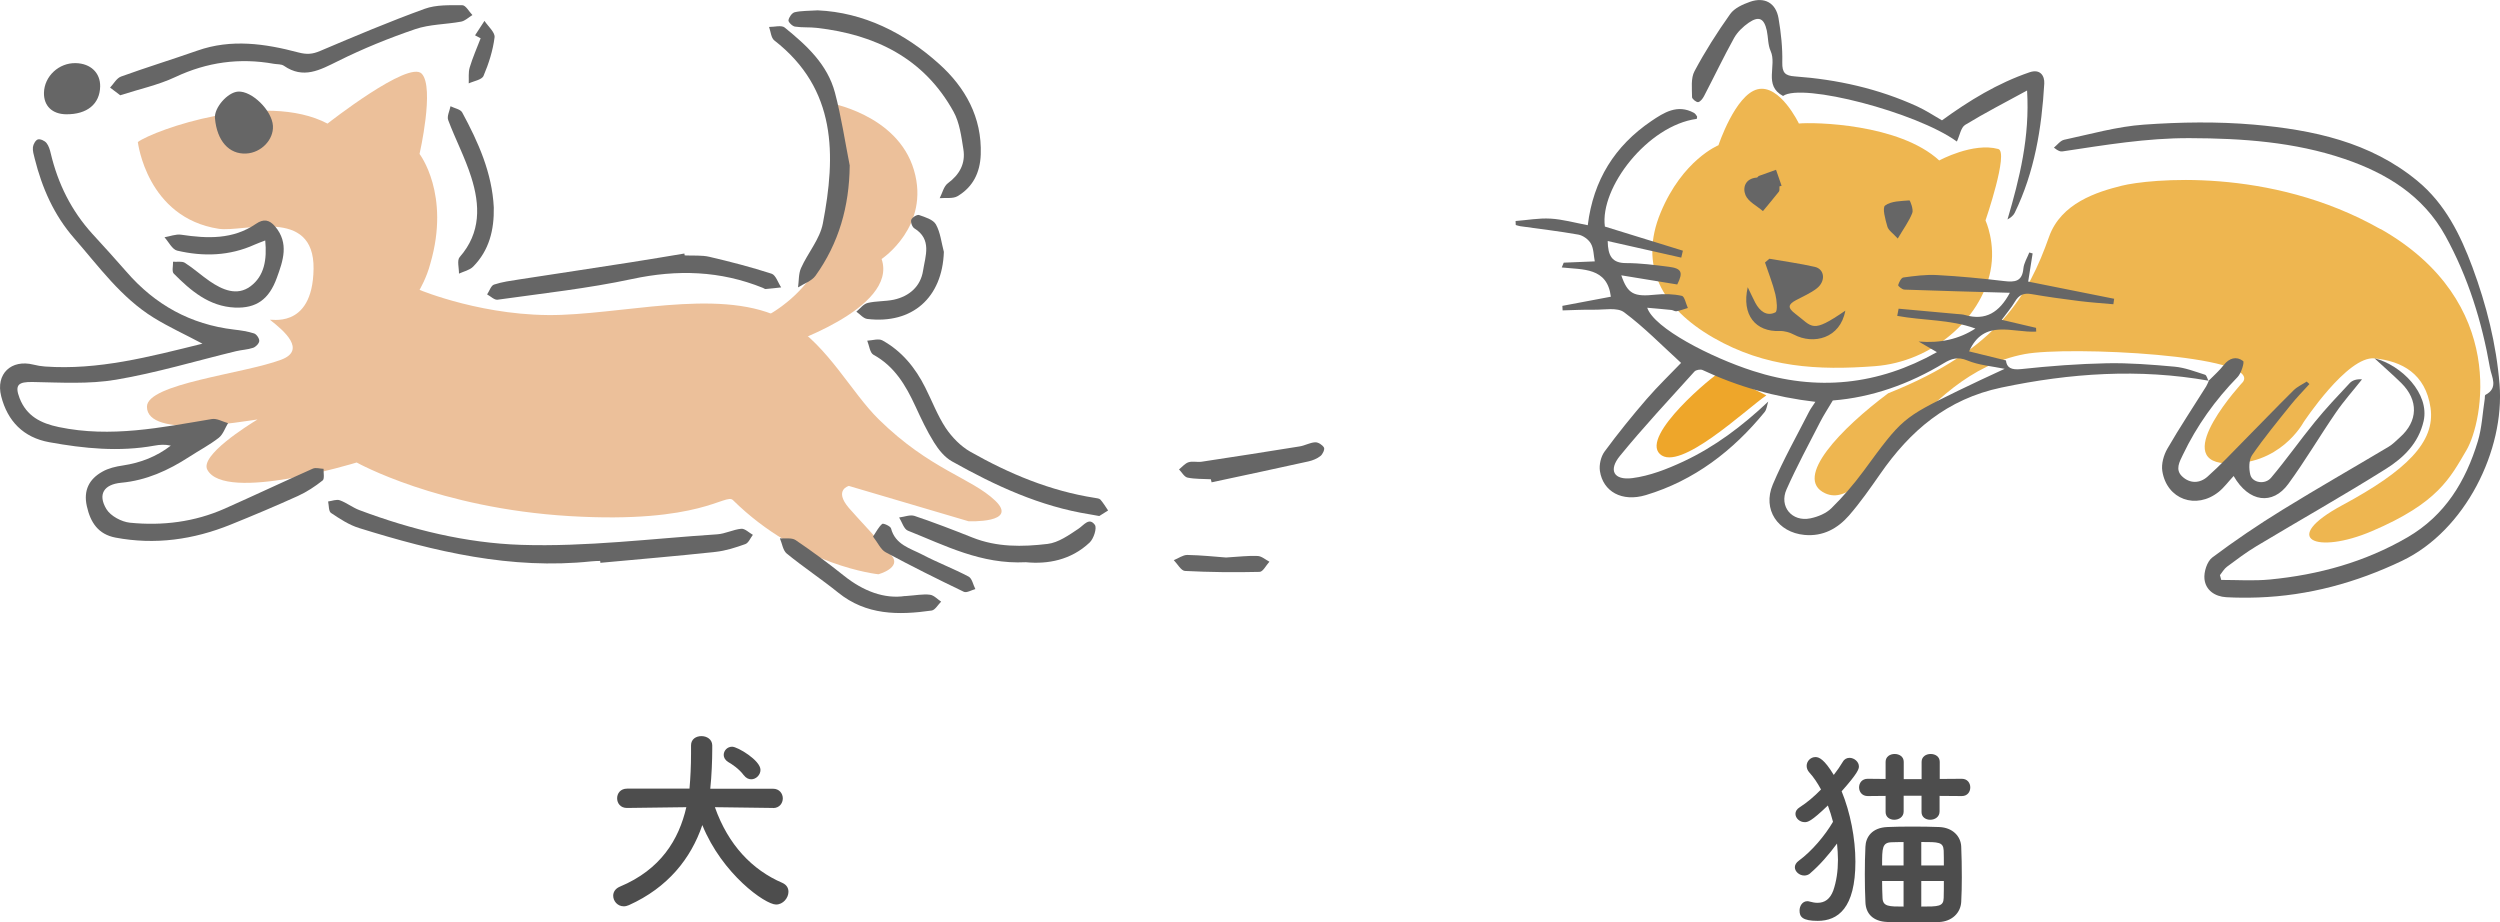 <?xml version="1.0" encoding="UTF-8"?>
<svg id="_レイヤー_2" data-name="レイヤー 2" xmlns="http://www.w3.org/2000/svg" viewBox="0 0 292.28 107.85">
  <defs>
    <style>
      .cls-1 {
        fill: #4d4d4d;
      }

      .cls-1, .cls-2, .cls-3, .cls-4, .cls-5 {
        stroke-width: 0px;
      }

      .cls-2 {
        fill: #666;
      }

      .cls-3 {
        fill: #eea62a;
      }

      .cls-4 {
        fill: #eeb650;
      }

      .cls-5 {
        fill: #ecc09a;
      }
    </style>
  </defs>
  <g id="_レイヤー_1-2" data-name="レイヤー 1">
    <path class="cls-1" d="m90.39,94.46l-6.81-.09c1.56,4.42,4.37,7.34,7.89,8.85.51.23.71.62.71,1.04,0,.71-.62,1.49-1.45,1.49-1.27,0-6.3-3.56-8.62-9.29-1.33,3.91-4.03,7.31-8.58,9.36-.21.09-.41.14-.6.14-.74,0-1.24-.62-1.24-1.24,0-.41.23-.83.78-1.06,4.78-2,6.9-5.5,7.77-9.29l-6.92.09h-.02c-.76,0-1.15-.55-1.15-1.13s.39-1.13,1.17-1.13h7.29c.11-1.26.18-2.62.18-4.12v-.94c0-.74.6-1.08,1.22-1.08s1.24.37,1.26,1.06v.51c0,1.22-.07,3.06-.23,4.58h7.33c.76,0,1.15.58,1.15,1.13s-.39,1.13-1.13,1.13h-.02Zm-3.43-3.82c-.55-.76-1.43-1.33-1.84-1.56-.34-.21-.51-.53-.51-.81,0-.51.41-.97.99-.97.62,0,3.31,1.59,3.31,2.71,0,.6-.53,1.1-1.08,1.1-.3,0-.62-.14-.87-.48Z"/>
    <path class="cls-1" d="m211.63,102.11c-.21.18-.46.25-.69.25-.57,0-1.1-.46-1.1-.97,0-.25.14-.53.46-.76,1.54-1.13,3.08-2.97,4-4.55-.16-.64-.37-1.29-.6-1.91-1.98,1.91-2.37,1.95-2.71,1.95-.58,0-1.08-.46-1.08-.97,0-.28.14-.55.51-.78.8-.51,1.68-1.24,2.48-2.07-.41-.76-.87-1.45-1.36-1.98-.23-.25-.32-.53-.32-.78,0-.55.46-1.03,1.03-1.03.41,0,1.01.23,2.14,2.09.41-.53.78-1.06,1.06-1.54.18-.32.48-.46.78-.46.55,0,1.1.46,1.1,1.01,0,.28-.11.76-2.02,2.9,1.01,2.46,1.61,5.5,1.61,8.23,0,5.45-2.05,6.92-4.41,6.92-1.79,0-2.12-.48-2.12-1.2,0-.53.32-1.1.92-1.1.09,0,.18.02.28.05.32.09.62.14.9.14.85,0,1.47-.44,1.84-1.43.37-1.06.55-2.28.55-3.61,0-.62-.05-1.24-.11-1.89-.92,1.26-2.05,2.55-3.13,3.47Zm15.13-9.06v1.82c0,.64-.55.97-1.1.97-.51,0-1.01-.3-1.01-.9v-1.91h-2.09v1.84c0,.64-.55.97-1.1.97-.51,0-1.01-.3-1.01-.9v-1.89l-2.07.02h-.02c-.67,0-1.01-.51-1.01-1.01s.32-1.01,1.01-1.01h.02l2.07.02v-2c0-.62.53-.92,1.06-.92s1.06.3,1.06.92v2.02h2.09v-2.02c0-.62.53-.92,1.06-.92s1.06.3,1.06.92v2l2.58-.02c.67,0,.99.51.99,1.01s-.32,1.01-.99,1.01l-2.58-.02Zm-.07,14.74c-1.01.05-1.96.07-2.9.07-1.08,0-2.12-.02-3.15-.07-1.68-.07-2.51-.99-2.55-2.32-.05-1.01-.07-2.14-.07-3.24s.02-2.25.07-3.24c.04-1.1.74-2.23,2.58-2.3.97-.05,1.93-.05,2.92-.05s2.02,0,3.1.05c1.61.05,2.55,1.1,2.6,2.28.05,1.15.07,2.37.07,3.61,0,.97-.02,1.95-.07,2.87-.07,1.26-1.06,2.28-2.6,2.35Zm-4.14-9.34c-.48,0-.94,0-1.38.02-1.13.02-1.13.69-1.13,2.71h2.51v-2.74Zm0,4.55h-2.51c0,.67.02,1.33.05,2,.05.99.76.99,2.46.99v-2.99Zm4.71-1.82c0-.6,0-1.17-.02-1.75-.05-.99-.6-.99-2.62-.99v2.74h2.64Zm-2.64,1.82v2.99c2,0,2.6,0,2.62-1.01.02-.64.02-1.31.02-1.98h-2.64Z"/>
    <g>
      <path class="cls-3" d="m201.05,43.55c-.64.25-9.28,7.37-6.99,9.53,2.29,2.16,10.04-5.21,12.45-6.86l-5.46-2.67Z"/>
      <path class="cls-4" d="m210.33,14.44c1.72-.17,11.69,0,16.39,4.32,0,0,3.94-2.15,6.9-1.34,1.26.34-1.49,8.35-1.49,8.35,0,0,1.24,2.68.57,5.95-1.14,5.6-6.81,10.58-13.5,11.09s-12.79.17-18.87-3.32c-6.08-3.49-8.75-8.46-6.18-14.64,2.57-6.18,6.76-7.87,6.76-7.87,0,0,1.95-5.88,4.56-6.54,2.61-.65,4.84,4,4.84,4Z"/>
      <path class="cls-4" d="m278.32,26.77c15,8.53,11.95,22.62,10.04,25.86s-3.3,6.16-11.06,9.47c-6.47,2.76-10.87.95-3.43-3.05,7.43-4,10.87-7.37,10.29-11.37s-3.37-5.47-6.55-5.78c-3.17-.32-8.32,7.5-8.32,7.5,0,0-2.75,5.16-9.15,4.77s2.1-9.53,2.1-9.53c2.09-3.12-20.43-4.21-25.54-3.24-12.77,2.41-18.11,18.68-23.32,16.27-3.79-1.76,1.91-7.62,7.37-11.69,12.96-5.15,16.43-11.59,18.81-18.3,1.4-3.94,5.61-5.25,8.51-5.97,3.05-.76,17.28-2.29,30.24,5.08Z"/>
      <path class="cls-2" d="m258.23,44.51c-8.14-1.44-16.16-.9-24.24.8-6.36,1.34-10.67,5.05-14.19,10.13-1.15,1.65-2.31,3.31-3.62,4.82-1.34,1.53-3.04,2.48-5.21,2.28-3.12-.29-4.94-2.97-3.71-5.89,1.23-2.91,2.8-5.68,4.24-8.51.18-.36.43-.68.74-1.16-4.7-.55-9.05-1.77-13.19-3.72-.24-.11-.77-.02-.95.18-2.94,3.26-5.94,6.47-8.71,9.86-1.37,1.67-.73,2.87,1.44,2.6,2.04-.26,4.08-1.06,5.97-1.94,3.68-1.72,6.9-4.15,9.93-7.01-.14.41-.17.9-.42,1.22-3.71,4.54-8.23,8.01-13.88,9.71-2.82.85-5.02-.42-5.38-2.81-.11-.72.11-1.68.54-2.27,1.55-2.11,3.21-4.16,4.92-6.14,1.34-1.55,2.83-2.97,4.03-4.23-2.26-2.06-4.32-4.18-6.66-5.92-.8-.6-2.32-.28-3.51-.3-1.23-.02-2.46.05-3.68.08-.01-.18-.02-.35-.03-.53,1.9-.36,3.81-.72,5.67-1.07-.42-3.45-3.27-3.15-5.74-3.42l.23-.56c1.2-.05,2.4-.1,3.63-.15-.14-.7-.12-1.49-.45-2.07-.27-.49-.92-.96-1.47-1.06-2.25-.4-4.52-.66-6.78-.98-.18-.03-.36-.09-.54-.14,0-.16-.01-.32-.02-.47,1.36-.1,2.72-.36,4.07-.28,1.43.08,2.83.48,4.37.77.65-5.3,3.18-9.28,7.41-12.16,1.49-1.01,3.07-2.02,4.99-.98.15.08.27.25.37.41.04.07-.02.2-.03.3-5.73.77-11.35,8.04-10.74,12.59,3.06.95,6.09,1.88,9.12,2.82-.06.27-.13.54-.19.81-2.83-.64-5.66-1.28-8.6-1.94.03,1.72.49,2.58,2.15,2.58,1.67,0,3.34.22,4.99.43,1.51.19,1.71.65.99,2.07-2.13-.35-4.29-.7-6.54-1.07.75,2.2,1.48,2.53,4.01,2.26,1.01-.11,2.08-.08,3.07.14.32.07.47.92.7,1.42-.44.13-.88.3-1.33.38-.18.04-.39-.13-.59-.15-.93-.1-1.87-.17-2.83-.26.81,2.4,7.43,5.8,12.37,7.39,7.46,2.41,14.62,1.67,21.5-2.2-.75-.43-1.44-.84-2.14-1.24q3.79.33,6.64-1.52c-2.95-1.08-6.13-.92-9.14-1.48.05-.28.11-.56.16-.84,2.28.21,4.56.41,6.84.62.31.03.63.03.93.12,2.41.7,4.01-.31,5.24-2.6-4.18-.12-8.25-.22-12.32-.37-.27,0-.77-.42-.74-.53.1-.34.36-.86.61-.89,1.31-.18,2.65-.36,3.97-.28,2.61.14,5.21.39,7.81.7,1.26.15,2.11.06,2.25-1.47.06-.64.45-1.25.69-1.87.13.04.26.07.39.11-.17,1.09-.34,2.17-.52,3.29,3.3.66,6.68,1.33,10.05,2.01-.03.21-.06.43-.09.64-1.35-.12-2.7-.21-4.04-.38-1.86-.23-3.71-.49-5.56-.81-.9-.15-1.45.11-1.91.89-.43.73-1,1.38-1.54,2.12,1.41.33,2.71.64,4.01.94,0,.15.01.29.02.44-2.79.16-6.11-1.56-7.85,2.31,1.31.32,2.74.67,4.31,1.06.09.84.6,1.14,1.8,1.01,3.32-.36,6.66-.61,9.99-.68,2.64-.05,5.29.16,7.93.4,1.21.11,2.38.57,3.55.94.2.06.28.49.42.74l.05-.05Zm-43.96,2.32c-.55.93-1.06,1.7-1.48,2.52-1.34,2.61-2.73,5.19-3.92,7.86-.9,2.01.64,3.84,2.79,3.39.87-.18,1.83-.57,2.45-1.18,1.35-1.33,2.61-2.79,3.74-4.32,4.53-6.17,4.54-6.22,11.08-9.42,1.75-.86,3.53-1.67,5.44-2.56-1.51-.31-3.03-.42-4.37-.98-1.1-.46-1.88-.2-2.71.3-4.07,2.47-8.45,4.02-13.01,4.38Z"/>
      <path class="cls-2" d="m277.61,41.89c3.17.8,6.46,4.14,5.74,7.34-.59,2.59-2.35,4.29-4.38,5.57-4.98,3.13-10.11,6.02-15.16,9.05-1.2.72-2.32,1.57-3.44,2.4-.34.25-.56.65-.83.99.05.19.1.37.15.56,1.9,0,3.81.13,5.69-.05,5.68-.55,11.09-2.03,16.08-4.93,4.4-2.56,6.81-6.55,8.23-11.23.48-1.59.55-3.31.81-4.97.02-.15-.01-.41.07-.45,1.57-.81.72-2.12.54-3.15-.94-5.4-2.55-10.6-5.2-15.42-2.6-4.73-6.9-7.35-11.81-9.02-5.86-1.99-11.93-2.41-18.1-2.43-5.04-.02-9.94.81-14.87,1.55-.24.04-.5-.04-1-.44.39-.32.75-.82,1.19-.92,3.1-.66,6.19-1.55,9.33-1.77,4.27-.3,8.6-.37,12.86,0,6.87.61,13.6,2.01,19.14,6.6,3.21,2.66,4.99,6.25,6.41,10.07,1.64,4.43,2.79,8.98,3.17,13.71.61,7.62-3.95,17.06-11.41,20.62-5.35,2.55-10.9,4.07-16.82,4.28-1.24.04-2.49.04-3.73-.03-1.33-.08-2.4-.82-2.54-2.12-.09-.82.3-2.06.91-2.52,2.64-1.98,5.39-3.84,8.2-5.57,4.1-2.53,8.28-4.91,12.42-7.38.49-.29.89-.72,1.32-1.1,2.12-1.88,2.2-4.33.16-6.35-1.01-.99-2.08-1.92-3.12-2.88Z"/>
      <path class="cls-2" d="m228.77,16.54c-4.7-3.41-18.1-6.9-20.31-5.32-2.32-1.23-.69-3.56-1.45-5.25-.33-.72-.28-1.61-.45-2.4-.32-1.43-.92-1.73-2.12-.91-.66.46-1.31,1.08-1.7,1.77-1.24,2.24-2.34,4.55-3.52,6.81-.15.29-.43.66-.69.7-.21.03-.71-.38-.71-.58,0-1.02-.16-2.21.29-3.04,1.23-2.31,2.65-4.54,4.17-6.68.49-.69,1.47-1.13,2.32-1.43,1.71-.6,3.02.14,3.33,1.92.29,1.7.48,3.45.44,5.18-.02,1.19.33,1.54,1.45,1.62,4.97.36,9.78,1.43,14.33,3.51,1.02.47,1.97,1.1,2.89,1.63,3.18-2.31,6.5-4.34,10.24-5.62,1.26-.43,1.77.43,1.72,1.32-.3,5.23-1.14,10.35-3.46,15.12-.16.32-.47.56-.84.77,1.42-4.83,2.62-9.64,2.29-15.08-2.52,1.38-4.93,2.61-7.24,4.02-.5.31-.63,1.23-.97,1.95Z"/>
      <path class="cls-2" d="m258.17,44.56c.61-.62,1.28-1.2,1.81-1.88.66-.84,1.49-1.06,2.27-.47.17.13-.21,1.42-.65,1.87-2.62,2.69-4.77,5.69-6.39,9.08-.4.83-.93,1.74-.1,2.53.91.87,2.07.84,2.97.04,1.5-1.33,2.87-2.8,4.28-4.23,1.93-1.95,3.83-3.93,5.78-5.86.43-.43,1.02-.69,1.54-1.03.11.1.21.19.32.29-.73.81-1.51,1.6-2.19,2.45-1.55,1.93-3.12,3.84-4.52,5.87-.38.56-.38,1.57-.2,2.29.24.94,1.72,1.19,2.43.34,1.79-2.12,3.39-4.41,5.15-6.56,1.27-1.56,2.66-3.03,4.04-4.5.31-.33.8-.49,1.44-.44-1.03,1.3-2.14,2.54-3.07,3.9-1.89,2.75-3.59,5.65-5.56,8.34-1.81,2.47-4.59,2.18-6.38-.94-.62.66-1.11,1.34-1.74,1.85-2.65,2.12-6.08.89-6.6-2.43-.13-.83.16-1.86.59-2.61,1.43-2.48,3.02-4.86,4.54-7.29.13-.21.21-.45.31-.67,0,0-.06.05-.06.05Z"/>
      <path class="cls-2" d="m206.86,30.25c1.77.31,3.56.55,5.31.95,1.16.26,1.31,1.68.23,2.52-.72.56-1.6.93-2.42,1.37-.91.49-1.04.87-.09,1.59,2.07,1.56,1.87,2.37,5.85-.36-.59,3.25-3.72,4.01-6.01,2.8-.49-.26-1.1-.44-1.65-.42-2.82.12-4.49-1.87-3.75-5.12.39.8.62,1.31.88,1.81.51.96,1.32,1.64,2.35,1.13.29-.14.17-1.42,0-2.12-.31-1.26-.8-2.48-1.21-3.71.17-.14.34-.29.5-.43Z"/>
      <path class="cls-2" d="m208.04,21.8c-.02.21.04.47-.07.61-.6.77-1.24,1.51-1.86,2.27-.71-.61-1.72-1.1-2.04-1.87-.36-.87-.03-1.95,1.33-2.05.08,0,.14-.15.23-.19.67-.25,1.34-.48,2.01-.72.22.62.43,1.25.65,1.87-.08.02-.16.05-.25.07Z"/>
      <path class="cls-2" d="m221.88,27.9c-.58-.64-1.09-.96-1.22-1.4-.24-.82-.62-2.21-.27-2.47.71-.53,1.86-.52,2.84-.6.09,0,.5,1.07.34,1.47-.38.97-1.02,1.84-1.7,2.99Z"/>
    </g>
    <g>
      <g>
        <path class="cls-5" d="m96.73,11.98c.97,2.69,5.31,19.43-8.68,25.77l3.28,2.77s13.73-4.39,11.74-10.24c0,0,5.73-3.8,3.78-10.4-1.95-6.6-10.12-7.9-10.12-7.9Z"/>
        <path class="cls-5" d="m16.1,16.61c1.98-1.43,14.86-6.02,22.19-2.16,0,0,9.5-7.46,11.02-5.83,1.52,1.62-.26,9.38-.26,9.38,0,0,3.63,4.7,1.26,12.82-.42,1.64-1.26,3.07-1.26,3.07,0,0,7.8,3.26,16.61,2.92,8.81-.34,19.86-3.31,26.73.95,4.47,2.78,7.15,8.13,10.35,11.27,5.99,5.88,10.81,6.83,13.61,9.5,2.79,2.67-3.12,2.41-3.12,2.41l-13.99-4.13s-1.79.47,0,2.57c.83.97,3.82,4.14,5.01,5.58,1.19,1.43-1.55,2.18-1.55,2.18,0,0-9.14-.91-17.01-8.67-.87-.86-3.69,2.79-19.08,1.87s-24.91-6.27-24.91-6.27c0,0-15.39,4.74-17.46.85-.89-1.67,4.69-5.16,5.87-5.88-1.65.21-12.93,2.29-12.93-1.49,0-2.7,11.27-3.84,15.68-5.49,2.99-1.12.37-3.37-1.27-4.65-.31-.24,4.97,1.34,5.07-5.98.1-7.31-8.17-4.24-11.08-4.68-8.41-1.29-9.46-10.12-9.46-10.12Z"/>
      </g>
      <g>
        <path class="cls-2" d="m23.67,40.18c-6.26,1.55-12.19,3.11-18.41,2.67-.45-.03-.91-.11-1.35-.22-2.59-.65-4.44,1.08-3.77,3.7.74,2.9,2.59,4.82,5.62,5.37,4.07.74,8.17,1.15,12.3.4.61-.11,1.22-.16,1.91,0-1.66,1.28-3.53,2.01-5.61,2.32-.82.12-1.69.32-2.4.73-1.54.86-2.22,2.18-1.81,4.02.42,1.91,1.33,3.29,3.34,3.68,4.64.88,9.12.24,13.46-1.51,2.65-1.07,5.29-2.18,7.89-3.36,1.03-.47,2-1.11,2.88-1.81.24-.19.09-.89.11-1.36-.42-.01-.91-.18-1.26-.02-3.44,1.53-6.85,3.14-10.29,4.67-3.54,1.57-7.29,2.03-11.09,1.65-.98-.1-2.26-.78-2.75-1.59-1.04-1.73-.29-2.89,1.72-3.08,2.94-.27,5.51-1.44,7.95-3.02,1.15-.75,2.38-1.39,3.46-2.23.5-.39.74-1.13,1.09-1.72-.63-.17-1.3-.58-1.89-.48-5.93.99-11.82,2.21-17.89.94-2.12-.44-3.78-1.29-4.59-3.38-.6-1.56-.15-1.92,1.53-1.89,3.25.06,6.57.27,9.75-.27,4.73-.8,9.35-2.2,14.02-3.33.66-.16,1.37-.18,2.01-.4.31-.11.7-.51.71-.8.02-.29-.32-.79-.61-.88-.75-.24-1.56-.36-2.35-.45-5.07-.6-9.22-2.9-12.55-6.74-1.31-1.51-2.67-2.99-4.02-4.47-2.44-2.69-4-5.84-4.84-9.36-.1-.44-.24-.92-.51-1.25-.21-.26-.72-.49-1-.41-.27.08-.54.57-.58.9-.05.44.1.9.21,1.35.86,3.43,2.25,6.6,4.61,9.3,2.89,3.31,5.48,6.94,9.31,9.3,1.73,1.07,3.6,1.92,5.71,3.04Z"/>
        <path class="cls-2" d="m70.19,65.8c4.5-.42,8.99-.79,13.48-1.28,1.18-.13,2.35-.51,3.47-.91.38-.14.59-.71.88-1.08-.45-.25-.93-.75-1.36-.71-.95.09-1.87.59-2.83.65-7.64.5-15.3,1.48-22.92,1.23-6.41-.21-12.8-1.77-18.89-4.06-.8-.3-1.49-.86-2.29-1.15-.39-.14-.91.08-1.37.14.1.46.05,1.15.34,1.34,1.03.69,2.12,1.41,3.3,1.77,8.83,2.75,17.77,4.88,27.14,3.89.34-.04.69-.04,1.03-.05,0,.07.01.14.02.21Z"/>
        <path class="cls-2" d="m14.05,11.14c2.22-.72,4.44-1.19,6.44-2.13,3.72-1.75,7.52-2.27,11.53-1.55.39.07.87.02,1.17.23,2.29,1.58,4.2.5,6.33-.55,2.91-1.45,5.94-2.68,9.02-3.73,1.69-.58,3.58-.55,5.37-.88.47-.09.88-.51,1.32-.77-.39-.4-.78-1.15-1.18-1.15-1.47,0-3.05-.07-4.4.42-4.13,1.5-8.18,3.21-12.23,4.93-.89.38-1.55.43-2.54.17-3.89-1.03-7.84-1.61-11.81-.21-2.96,1.04-5.97,1.96-8.92,3.03-.52.19-.86.85-1.28,1.29.37.28.74.56,1.19.9Z"/>
        <path class="cls-2" d="m128.52,60.33c.23-.14.63-.4,1.03-.65-.29-.43-.56-.88-.9-1.27-.13-.14-.42-.16-.64-.2-5.22-.81-10.02-2.82-14.57-5.4-1.13-.64-2.14-1.69-2.87-2.77-.97-1.47-1.6-3.16-2.4-4.74-1.15-2.3-2.74-4.25-5-5.5-.45-.25-1.18,0-1.78.03.23.56.31,1.41.72,1.64,2.47,1.35,3.78,3.58,4.9,6,.67,1.45,1.35,2.91,2.2,4.27.53.85,1.24,1.73,2.09,2.2,5.06,2.84,10.3,5.27,16.1,6.19.28.04.56.1,1.12.2Z"/>
        <path class="cls-2" d="m95.59,1.21c-1.09.07-1.91.04-2.68.22-.32.08-.67.58-.73.94-.03.21.45.69.76.74.84.13,1.71.05,2.56.15,6.84.78,12.52,3.55,15.97,9.78.72,1.29.92,2.91,1.16,4.41.27,1.66-.44,2.96-1.82,3.98-.48.36-.64,1.15-.95,1.74.71-.07,1.55.09,2.1-.24,1.78-1.07,2.62-2.72,2.7-4.86.16-4.37-1.83-7.86-4.85-10.58-4.06-3.66-8.86-6.04-14.21-6.28Z"/>
        <path class="cls-2" d="m80.01,29.64c-2.07.34-4.15.7-6.22,1.02-4.34.68-8.69,1.33-13.03,2-1.01.16-2.04.29-3,.61-.36.12-.54.75-.81,1.15.41.22.85.67,1.22.62,5.26-.74,10.55-1.31,15.73-2.42,5.27-1.13,10.31-.98,15.3,1.04.11.04.21.14.31.13.61-.05,1.21-.12,1.82-.19-.37-.55-.63-1.44-1.12-1.6-2.38-.77-4.81-1.4-7.25-1.97-.93-.22-1.93-.12-2.91-.17l-.04-.23Z"/>
        <path class="cls-2" d="m99.35,19.39c-.56-2.85-.99-5.74-1.73-8.54-.87-3.32-3.33-5.56-5.88-7.63-.38-.31-1.21-.06-1.83-.07.2.53.23,1.27.61,1.57,7.33,5.7,7.21,13.43,5.68,21.41-.35,1.83-1.76,3.44-2.55,5.21-.3.67-.24,1.5-.35,2.26.69-.44,1.59-.74,2.04-1.36,2.73-3.81,3.95-8.1,4-12.86Z"/>
        <path class="cls-2" d="m31.01,28.12c.21,2.23-.1,4.14-1.72,5.35-1.59,1.18-3.3.41-4.78-.6-.99-.68-1.88-1.5-2.89-2.14-.35-.22-.92-.09-1.39-.13.02.47-.16,1.13.08,1.38,1.99,2.01,4.14,3.85,7.16,3.98,2.48.1,3.98-.94,4.9-3.49.72-1.98,1.45-4.03-.2-5.99-.68-.8-1.35-.92-2.23-.32-2.7,1.86-5.69,1.74-8.76,1.28-.62-.09-1.3.19-1.95.3.49.54.9,1.42,1.48,1.56,3.07.72,6.13.63,9.06-.7.3-.14.62-.24,1.22-.48Z"/>
        <path class="cls-2" d="m119.94,65.73c2.54.25,5.27-.24,7.45-2.3.48-.45.88-1.71.61-2.07-.67-.91-1.26.02-1.92.46-1.11.74-2.34,1.62-3.6,1.77-2.94.35-5.93.4-8.8-.75-2.23-.89-4.47-1.75-6.75-2.52-.52-.18-1.2.11-1.81.18.33.53.55,1.35,1.02,1.54,4.34,1.72,8.55,3.96,13.8,3.69Z"/>
        <path class="cls-2" d="m57.73,24.25c-.2-4.04-1.81-7.62-3.69-11.1-.2-.38-.9-.49-1.37-.73-.1.54-.44,1.18-.27,1.62.84,2.24,1.97,4.38,2.69,6.66,1.04,3.27,1.16,6.5-1.35,9.36-.33.38-.07,1.27-.08,1.93.56-.26,1.24-.4,1.65-.81,1.89-1.91,2.47-4.31,2.42-6.93Z"/>
        <path class="cls-2" d="m105.82,69.68c-2.42.37-4.9-.57-7.15-2.37-1.83-1.46-3.72-2.86-5.66-4.17-.45-.3-1.21-.15-1.83-.2.26.6.35,1.41.8,1.78,1.95,1.59,4.05,2.98,6.01,4.56,3.29,2.66,7.06,2.65,10.93,2.1.41-.06.74-.68,1.11-1.04-.44-.29-.85-.76-1.32-.81-.78-.1-1.59.07-2.88.16Z"/>
        <path class="cls-2" d="m27.82,10.71c-1.23.09-2.8,1.9-2.69,3.11.23,2.64,1.64,4.24,3.66,4.13,1.74-.09,3.21-1.61,3.12-3.23-.1-1.8-2.47-4.13-4.09-4.01Z"/>
        <path class="cls-2" d="m110.35,29.45c-.29-1.08-.4-2.26-.93-3.21-.32-.57-1.25-.85-1.97-1.1-.23-.08-.8.27-.91.55-.1.26.1.84.35,1,2.1,1.29,1.29,3.25,1.03,4.94-.28,1.84-1.59,3.01-3.43,3.41-1,.21-2.06.14-3.05.38-.5.12-.89.67-1.32,1.02.42.29.82.8,1.28.85,5.27.63,8.77-2.5,8.95-7.83Z"/>
        <path class="cls-2" d="m141.65,56.39c3.78-.81,7.56-1.61,11.34-2.45.49-.11,1-.32,1.39-.63.26-.2.52-.78.41-.98-.18-.32-.68-.64-1.03-.62-.61.03-1.19.38-1.81.48-3.82.62-7.64,1.21-11.46,1.79-.5.08-1.06-.09-1.53.06-.42.13-.75.55-1.12.84.33.33.61.88,1,.96.88.18,1.81.14,2.72.19.03.12.06.24.09.36Z"/>
        <path class="cls-2" d="m7.73,13.36c2.44.03,3.94-1.19,3.98-3.25.03-1.59-1.11-2.69-2.85-2.73-1.98-.05-3.68,1.54-3.72,3.47-.03,1.53.96,2.49,2.59,2.51Z"/>
        <path class="cls-2" d="m102.07,62.74c.58.74.9,1.52,1.48,1.83,3.01,1.62,6.06,3.14,9.14,4.62.32.15.89-.2,1.34-.32-.26-.5-.38-1.24-.79-1.46-1.76-.93-3.64-1.64-5.41-2.57-1.42-.74-3.16-1.15-3.66-3.07-.07-.26-.91-.63-1.03-.52-.42.36-.68.9-1.07,1.48Z"/>
        <path class="cls-2" d="m143.34,65.18c-1.22-.09-2.87-.27-4.53-.3-.52,0-1.05.4-1.58.61.43.44.85,1.23,1.3,1.26,2.9.15,5.82.18,8.73.11.39,0,.77-.78,1.15-1.19-.46-.24-.91-.65-1.38-.67-1.08-.05-2.17.09-3.7.18Z"/>
        <path class="cls-2" d="m56.2,4.46c-.44,1.14-.94,2.27-1.29,3.44-.17.57-.08,1.23-.11,1.85.6-.28,1.54-.42,1.73-.88.61-1.43,1.1-2.97,1.29-4.5.08-.58-.76-1.29-1.18-1.93-.37.56-.74,1.12-1.1,1.69.22.12.44.23.66.35Z"/>
      </g>
    </g>
  </g>
</svg>